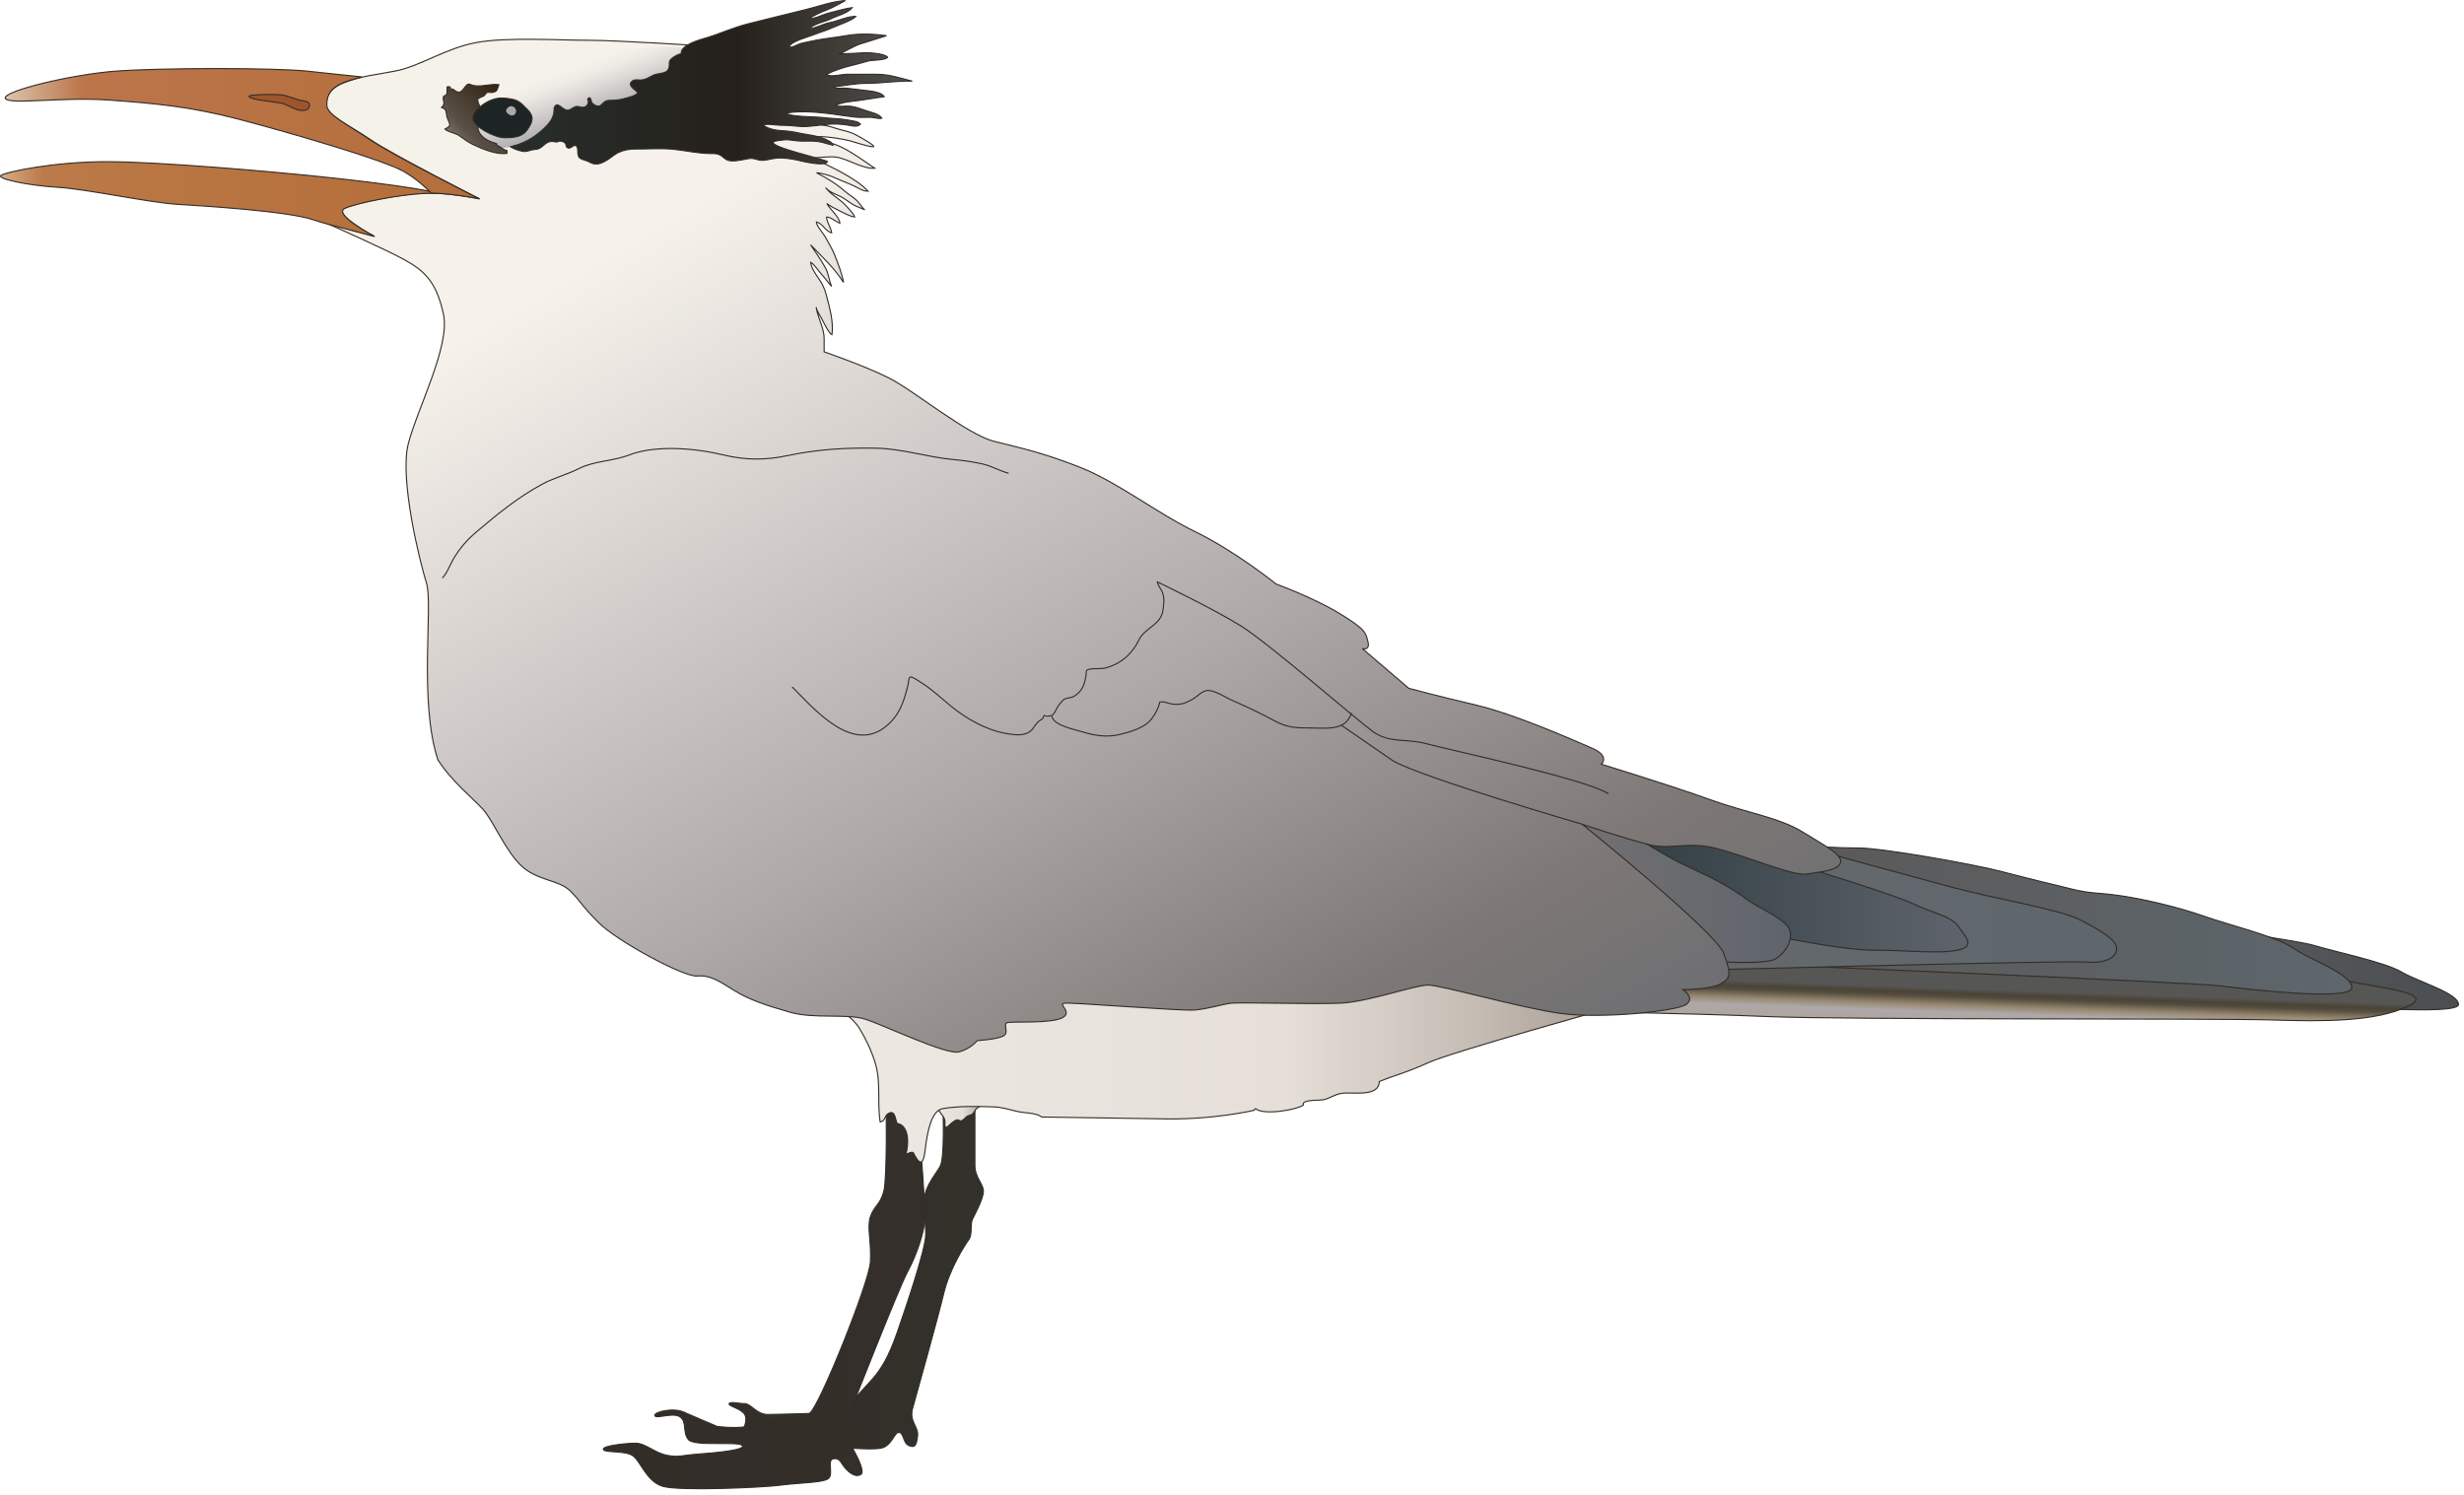 
        <svg xmlns:rdf="http://www.w3.org/1999/02/22-rdf-syntax-ns#" xmlns="http://www.w3.org/2000/svg" xmlns:cc="http://creativecommons.org/ns#" xmlns:xlink="http://www.w3.org/1999/xlink" xmlns:dc="http://purl.org/dc/elements/1.1/" x="0px" y="0px" width="501" height="304" viewBox="0 0 501 304" xml:space="preserve">
            <title>Sterna maximus (Royal Tern)</title>
            <desc xmlns:ian_image_library="https://ian.umces.edu/media-library/">
                <ian_image_library:title>Sterna maximus (Royal Tern)</ian_image_library:title>
                <ian_image_library:descr>Illustration of Sterna maxima (Royal Tern)</ian_image_library:descr>
                <ian_image_library:scene>
                    <ian_image_library:contains>bird, royal, tern, Chordata, Aves, Ciconiiformes, Sternidae, Sterna, maxima, Thalasseus, maximus</ian_image_library:contains>
                    <ian_image_library:when>2008-08-08</ian_image_library:when>
                </ian_image_library:scene>
            </desc>
            
 <defs></defs>
 <linearGradient id="ian_symbols_914fb9d69ef738a465c212238c706bcc" y2="259.57" gradientUnits="userSpaceOnUse" x2="199.95" y1="259.57" x1="169.94">
  <stop stop-color="#332D28" offset="0"/>
  <stop stop-color="#32322B" offset="1"/>
 </linearGradient>
 <path stroke="#322C26" stroke-width=".223" d="m191.73 225.42s.403 10.064-.578 11.766c-.97 1.712-2.933 3.903-3.162 6.346-.256 2.432.229 4.623.229 7.546 0 2.933-4.132 15.112-5.833 19.986-1.712 4.875-3.173 7.306-5.125 9.509-1.941 2.18-6.335 6.825-6.335 6.825l-.981 6.815s7.071.73 9.269.25c2.191-.501 2.671-3.424 3.653-3.172.981.238.73 2.19 1.952 2.671 1.21.501 1.505 0 1.745-1.93.234-1.963-1.745-2.934-1.014-5.616s5.114-18.274 6.335-23.399c1.221-5.104 4.383-9.988 5.114-10.958.73-.981.25-3.174.73-4.144.491-.981 1.952-3.664 2.203-5.365.229-1.701-1.712-2.922-1.712-5.604v-12.43l-6.48.87z" fill="url(#ian_symbols_914fb9d69ef738a465c212238c706bcc)"/>
 <linearGradient id="ian_symbols_8e80f87e4485ceb4d197cfee371127cb" y2="288.13" gradientUnits="userSpaceOnUse" x2="165.56" y1="288.13" x1="148.24">
  <stop stop-color="#332D28" offset="0"/>
  <stop stop-color="#32322B" offset="1"/>
 </linearGradient>
 <path stroke="#322C26" stroke-width=".223" d="m148.26 285.43c.24-.479 1.952 0 3.167 0 1.227 0 2.437 2.203 4.64 2.203 2.192 0 9.497-.24 9.497-.24l-14.622 3.642s1.221-2.181.485-3.401c-.74-1.22-3.42-1.71-3.18-2.2z" fill="url(#ian_symbols_8e80f87e4485ceb4d197cfee371127cb)"/>
 <linearGradient id="ian_symbols_900bdf3a262220b4ed4a2187f74881f8" y2="263.5" gradientUnits="userSpaceOnUse" x2="188.05" y1="263.5" x1="122.67">
  <stop stop-color="#332D28" offset="0"/>
  <stop stop-color="#342F2A" offset="1"/>
 </linearGradient>
 <path stroke="#322C26" stroke-width=".223" d="m180.18 224.27s.24 15.353-.491 18.035c-.719 2.682-1.974 2.933-2.715 5.113-.72 2.192.24 5.081 0 9.225s-10.435 29.572-12.387 30.781c-1.968 1.222-10.239 2.159-12.676 2.64-2.437.49-6.09 0-6.09 0s-4.64-1.952-6.826-2.922c-2.191-.972-6.095 0-5.856.729.251.73 3.665-.729 5.125.24 1.461.981.48 3.174 1.712 4.634 1.205 1.462 10.228.251 10.958 1.211.73.981-6.084 1.505-9.263 1.755-3.157.251-3.68.688-6.122.208-2.443-.492-4.351-2.443-6.303-2.443s-6.826.523-6.576 1.254c.24.731 4.144.208 5.845 1.189 1.701.97 2.846 5.354 6.258 6.323 3.402.993 20.303.252 23.956-.239 3.664-.48 8.047-.48 9.508-1.211 1.472-.729-.24-3.903 1.221-4.154 1.461-.239 1.461.981 2.671 2.203 1.232 1.222 2.203 1.461 2.933.97.73-.479-.491-3.162-1.461-4.873-.981-1.701-2.192-4.373-1.472-6.085.741-1.711 10.446-26.572 12.397-30.226 1.952-3.652 3.25-7.785 3.489-10.228.24-2.442-1.014-17.544-1.014-17.544l-6.84-6.57z" fill="url(#ian_symbols_900bdf3a262220b4ed4a2187f74881f8)"/>
 <linearGradient id="ian_symbols_d1584adfe734eee4419d0bc84a334ea5" y2="226.43" gradientUnits="userSpaceOnUse" x2="200.2" y1="226.43" x1="189.45">
  <stop stop-color="#EDE8E2" offset=".006"/>
  <stop stop-color="#E5DFD8" offset=".579"/>
  <stop stop-color="#C3BAB2" offset=".832"/>
  <stop stop-color="#A59A91" offset="1"/>
 </linearGradient>
 <path stroke="#322C26" stroke-width=".223" d="m189.45 224.51c1.014.425 1.309 1.188 1.941 2.006.371.479.633.817.742 1.406.087.523-.224 1.036.284 1.374.687-.469 1.417-1.429 2.213-1.581.272-.032.479.295.905.175.415-.131.807-.753 1.21-.948.403-.196.676-.132 1.047-.48.262-.229.458-.709.708-.981.523-.501 2.028-.948 1.636-1.896-.48-.16-10.68.92-10.68.92z" fill="url(#ian_symbols_d1584adfe734eee4419d0bc84a334ea5)"/>
 <linearGradient id="ian_symbols_dcc4ee5bcffd6ea4b1b759eaaaad1b27" y2="192.87" gradientUnits="userSpaceOnUse" x2="499.89" y1="192.87" x1="392.63">
  <stop stop-color="#66686C" offset="0"/>
  <stop stop-color="#4B4E50" offset="1"/>
 </linearGradient>
 <path stroke="#322C26" stroke-width=".223" d="m392.63 180.4s72.869 10.348 77.635 11.787 14.644 3.456 18.046 5.474c3.413 2.006 11.573 4.307 11.573 6.607s-25.53.295-30.982-.283c-5.451-.567-40.181-5.474-40.181-5.474l-36.09-18.12z" fill="url(#ian_symbols_dcc4ee5bcffd6ea4b1b759eaaaad1b27)"/>
 <linearGradient id="ian_symbols_6f89e375e625bdb461d9f9047cb62518" y2="192.15" gradientUnits="userSpaceOnUse" x2="405.82" y1="208.67" x1="405.24">
  <stop stop-color="#B0A59D" offset=".006"/>
  <stop stop-color="#AEA8A9" offset=".157"/>
  <stop stop-color="#978870" offset=".242"/>
  <stop stop-color="#544C3E" offset=".343"/>
  <stop stop-color="#4A4336" offset=".388"/>
  <stop stop-color="#565654" offset=".449"/>
 </linearGradient>
 <path stroke="#322C26" stroke-width=".223" d="m319.54 205.68s23.541.349 39.832 1.035c16.279.688 91.788.339 102.53.688s21.132.349 27.706-2.77c6.581-3.119-8.313-3.795-17.315-6.227-9.006-2.432-135.09-8.657-135.09-8.657l-17.67 15.93z" fill="url(#ian_symbols_6f89e375e625bdb461d9f9047cb62518)"/>
 <linearGradient id="ian_symbols_7f1bbd4527b1e6d461c2e62fbcfb1a79" y2="187.1" gradientUnits="userSpaceOnUse" x2="478.18" y1="187.1" x1="366.19">
  <stop stop-color="#5B5959" offset="0"/>
  <stop stop-color="#5D676D" offset="1"/>
 </linearGradient>
 <path stroke="#322C26" stroke-width=".223" d="m369.07 172.08s3.479.349 8.669.349 24.251 3.457 29.44 4.852c5.19 1.385 9.705 2.421 13.858 3.457 4.144 1.047 5.191.698 10.043 1.396 4.853.687 12.125 2.421 16.977 4.154 4.837 1.723 14.885 4.144 18.346 6.575 3.473 2.421 11.782 5.19 11.782 7.981 0 2.759-21.132.338-26.677-.359-5.533-.698-85.316-4.034-85.316-4.034l2.88-24.37z" fill="url(#ian_symbols_7f1bbd4527b1e6d461c2e62fbcfb1a79)"/>
 <linearGradient id="ian_symbols_9fa4ff189905e9b4b166a0f88a823a96" y2="185.41" gradientUnits="userSpaceOnUse" x2="430.38" y1="185.41" x1="341.71">
  <stop stop-color="#66686C" offset="0"/>
  <stop stop-color="#5D676D" offset="1"/>
 </linearGradient>
 <path stroke="#322C26" stroke-width=".223" d="m372.55 173.8s15.227 4.165 24.238 6.597c8.996 2.42 21.829 4.492 25.973 6.575 4.155 2.083 7.622 4.166 7.622 5.888 0 1.733-2.071 3.118-6.226 2.77-4.165-.349-82.449 1.733-82.449 1.733l20.091-23.901 10.76.33z" fill="url(#ian_symbols_9fa4ff189905e9b4b166a0f88a823a96)"/>
 <linearGradient id="ian_symbols_95b5c49690d37ae459db3ef1db0abcec" y2="181.26" gradientUnits="userSpaceOnUse" x2="400.14" y1="181.26" x1="330.97">
  <stop stop-color="#313E43" offset="0"/>
  <stop stop-color="#5F646C" offset="1"/>
 </linearGradient>
 <path stroke="#322C26" stroke-width=".223" d="m367.68 176.58s18.013 5.55 21.475 7.273c3.474 1.733 7.627 2.431 9.013 4.503 1.385 2.072 3.686 4.045-.121 4.852-3.816.808-10.161 0-17.544 0-7.393 0-28.175-4.612-28.175-4.612l-21.361-19.638h8.32l28.38 7.63z" fill="url(#ian_symbols_95b5c49690d37ae459db3ef1db0abcec)"/>
 <linearGradient id="ian_symbols_80abdc202f868654d1854828ee24e109" y2="181.12" gradientUnits="userSpaceOnUse" x2="364.06" y1="181.12" x1="319.54">
  <stop stop-color="#737172" offset="0"/>
  <stop stop-color="#5F646C" offset="1"/>
 </linearGradient>
 <path stroke="#322C26" stroke-width=".223" d="m329.59 168.61c4.515 2.377 8.832 5.43 13.434 7.545 4.711 2.181 8.429 3.937 12.54 7 1.712 1.275 7.633 3.816 8.319 5.899.687 2.083-.687 4.503-2.77 5.888s-14.186.534-14.208.338l-21.132-19.398-6.226-9.355 10.05 2.07z" fill="url(#ian_symbols_80abdc202f868654d1854828ee24e109)"/>
 <linearGradient id="ian_symbols_8d707f2bd2ef770415fc7ba60d7076e0" y2="214.06" gradientUnits="userSpaceOnUse" x2="328.54" y1="214.06" x1="169.55">
  <stop stop-color="#EDE8E2" offset=".006"/>
  <stop stop-color="#E5DFD8" offset=".579"/>
  <stop stop-color="#C3BAB2" offset=".832"/>
  <stop stop-color="#A59A91" offset="1"/>
 </linearGradient>
 <path stroke="#322C26" stroke-width=".223" d="m255.11 225.77c-.043-.273.043-.36.24-.295 1.581 1.33 8.102.262 9.672-.741-.469-1.112 2.759-.971 3.587-1.047 1.668-.12 2.617-1.21 4.503-1.396 2.214-.207 7.262.774 7.339-2.355 3.162-1.319 5.484-1.788 9.987-3.86 4.504-2.082 38.098-11.438 38.098-11.438l-41.564-12.812-117.42 12.125c.338.633 1.57 1.527 2.159 1.996 1.178.992 2.235 1.875 3.042 3.173 1.325 2.17 2.443 4.558 3.184 6.956 1.243 4.002.371 7.982 1.036 12.082 1.112-.207.807-1.232 1.646-1.723 1.439-.818 1.352 1.134 1.81 2.027 2.476.306 2.399 4.471 1.723 6.281 1.984-.884 1.308-.36 2.377 1.058 1.396 1.897 1.559-2.115 1.723-3.107.349-2.225 1.014-6.858 3.479-7.273 3.282-.534 6.924-.458 10.38-.338 1.69.044 3.238.61 4.852.949 1.396.315 3.729.229 4.852 1.111l23.901.36c10.72.33 19.39-1.75 19.39-1.75z" fill="url(#ian_symbols_8d707f2bd2ef770415fc7ba60d7076e0)"/>
 <linearGradient id="ian_symbols_5f7228cb341c76e4e5a70bfb6cccb122" y2="242.51" gradientUnits="userSpaceOnUse" x2="276.61" y1="-16.335" x1="127.16">
  <stop stop-color="#F5F2EA" offset=".006"/>
  <stop stop-color="#F6F2EB" offset=".191"/>
  <stop stop-color="#AEA8A9" offset=".629"/>
  <stop stop-color="#7E7876" offset=".876"/>
  <stop stop-color="#6E6F72" offset="1"/>
 </linearGradient>
 <path stroke="#322C26" stroke-width=".223" d="m143.16 9.348s-17.512-1.156-23.498-1.156-16.59-.688-22.811.458c-6.226 1.144-11.514 4.841-16.355 5.768-4.83.927-6.215.927-9.671 2.082-3.468 1.135-4.537 2.759-4.537 4.831 0 2.061 4.754 4.132 9.138 7.131 4.373 2.998 22.113 11.983 22.113 11.983s-6.673-1.385-11.515-1.156c-4.835.229-13.128 1.843-15.897 2.999-2.759 1.156 5.986 5.757 5.986 5.757l-9.912-2.748s11.994 5.278 16.138 7.578c4.155 2.312 6.456 4.624 7.84 11.067 1.374 6.456-5.31 19.125-7.152 26.257-1.849 7.142 2.311 23.956 3.685 28.35 1.386 4.362-1.603 23.945 2.313 35.928 2.758 4.383 7.141 7.829 9.213 10.141 2.06 2.301 4.602 8.527 7.839 11.514 3.217 2.988 7.601 2.759 9.9 5.07 2.301 2.301 2.072 2.759 5.768 6.444 3.675 3.686 17.261 11.067 20.02 10.827 2.78-.239 4.623 1.156 7.622 2.999 2.988 1.832 6.444 2.987 11.275 4.372 4.841 1.385 11.514.229 15.21 1.385 3.686 1.146 16.585 7.371 19.115 6.674 2.524-.688 3.685-2.29 3.685-2.29s3.915-.24 5.299-.927c1.374-.698-.229-2.541.927-2.759 1.145-.229 8.745.218 11.056-.938 2.29-1.146-.927-2.759.458-2.988 1.385-.218 23.727 1.614 26.485 1.385 2.77-.229 5.539-1.155 7.382-1.385 1.843-.218 16.356.229 22.108 0 5.763-.218 15.216-3.686 17.975-3.686s18.656 4.623 26.943 5.758c8.298 1.155 23.727-.458 25.58-1.843 1.843-1.374-.697-2.988-.697-2.988s5.539 0 7.6-1.145c2.072-1.156 2.312-1.864.698-6.227-1.614-4.383-28.797-26.267-28.797-26.267s8.984 3.01 13.586 4.144c4.623 1.156 7.61-.687 13.368.698 5.768 1.374 15.881 5.757 18.667 5.288 2.759-.447 6.443-.676 6.913-2.29.447-1.625-2.78-3.227-7.622-6.226s-11.503-3.925-19.104-6.684c-7.6-2.759-21.895-7.131-21.895-7.131s1.843-1.625-1.843-3.238c-3.686-1.603-15.658-6.902-23.498-8.756-7.828-1.832-13.814-3.446-13.814-3.446l-9.443-8.069s1.604.469 1.146-1.385c-.458-1.832-.458-2.53-5.763-5.746-5.294-3.228-12.905-5.997-12.905-5.997s-8.287-6.673-16.345-10.587c-8.068-3.926-15.897-10.141-23.498-13.139-7.6-2.988-11.983-3.915-17.512-5.299-5.528-1.385-16.345-10.37-21.415-12.899-5.076-2.53-13.139-5.299-13.139-5.299v-2.77c-.022-2.126-1.341-4.23-1.625-6.335.055.643.834 1.821 1.145 2.41.327.622 1.494 2.999 2.061 3.238.283-2.061-.153-4.252-.654-6.215-.349-1.331-.6-2.606-1.21-3.86-.698-1.428-2.323-3.085-2.454-4.678.731.371 1.668 1.897 2.279 2.53.708.752 1.275 1.636 1.979 2.366-.529-1.134-.605-2.551-1.238-3.718-.905-1.69-2.001-3.162-3.042-4.732 2.312 2.42 4.896 4.775 6.706 7.654-.36-1.93-1.134-3.871-1.864-5.703-.469-1.178-1.2-2.344-1.799-3.457-.436-.84-1.832-2.257-1.875-3.141 1.309.284 1.887 1.963 3.124 2.203-.18-1.101-.954-2.039-1.052-3.194.796-.066 1.93.926 2.715 1.275.022-1.178-2.071-2.922-2.649-4.034.632.512 1.636 1.014 2.372 1.385.899.414 2.333 1.275 3.293 1.341-.289-.763-1.205-1.646-1.761-2.268-1.2-1.352-3.097-2.247-4.154-3.696.73.948 2.115 1.341 3.151 1.875.981.513 1.799 1.276 2.792 1.777.654.327 1.357.523 2.017.883-.708-.6-1.09-1.461-1.799-2.083-.747-.632-1.559-1.112-2.29-1.744-1.799-1.571-3.642-2.64-5.725-3.729 1.249.076 2.977.665 4.067 1.167 1.368.632 2.802 1.101 4.132 1.799.752.403 1.396.807 2.279.785-2.464-2.704-7.938-5.136-11.231-6.717.971-.152 3.642-.36 4.624-.229 2.42.284 5.539 2.498 7.971 2.279-1.516-1.002-2.955-2.071-4.514-3.021-1.189-.752-2.35-1.362-3.675-1.875-.501-.185-4.351-.873-4.623-1.298 1.221-.632 5.681.175 6.886.415 1.564.305 3.974 1.264 5.539 1.417 1.03.098-2.197-1.766-3.228-2.311-1.772-.949-2.928-.949-4.825-1.604-1.685-.588-2.999-.414-4.602-1.156-.513-.229-3.086-.556-3.686-.446l-8.756-5.54-9.25-9.401z" fill="url(#ian_symbols_5f7228cb341c76e4e5a70bfb6cccb122)"/>
 <linearGradient id="ian_symbols_bed1c6635ce8e574a12739e65f69df09" y2="25.242" gradientUnits="userSpaceOnUse" x2="122.2" y1="11.513" x1="117.2">
  <stop stop-color="#F5F2EA" offset=".135"/>
  <stop stop-color="#EEEAE4" offset=".297"/>
  <stop stop-color="#DAD6D4" offset=".514"/>
  <stop stop-color="#BEBBBD" offset=".761"/>
  <stop stop-color="#B5B2B6" offset=".832"/>
 </linearGradient>
 <path d="m131.65 9.664c-6.254.687-13.128 3.281-15.931 3.849-32.537 6.597-17.331 11.373-18.547 15.418 2.387 3.51 17.675-1.789 20.777-2.235 1.5-.208 6.133-2.606 12.457-4.58 4.983-1.526 14.677-11.514 13.096-11.536-.01-.001-5.63-1.603-11.86-.916z" fill="url(#ian_symbols_bed1c6635ce8e574a12739e65f69df09)"/>
 <linearGradient id="ian_symbols_05b1574a42d96f54b56cad17a0fe54e6" y2="18.594" gradientUnits="userSpaceOnUse" x2="102.81" y1="28.589" x1="92.815">
  <stop stop-color="#796F65" offset="0"/>
  <stop stop-color="#5B5148" offset=".197"/>
  <stop stop-color="#31210F" offset="1"/>
 </linearGradient>
 <path stroke="#322C26" stroke-width=".223" d="m92.014 18.104c-.141.043-.282.021-.424-.044-.022-.12-.033-.262-.065-.381-.218-.077-.403-.087-.622-.011-.087.666.262 1.777-.687 1.854-.392.993.578 1.384-.426 2.333 1.161.348.84 1.057 1.124 2.006.371 1.243 1.167 1.679-.431 2.355.147.458 2.165.894 2.732 1.265.997.654 1.875 1.396 2.954 1.908 1.974.927 4.688 2.082 6.87 1.81.087-.218.076-.403 0-.622-.818-.087-1.255-.84-1.996-1.003-.021-.119-.054-.24-.076-.371-1.33-.359-2.672-.927-3.423-2.116-1.036-1.668.534-2.551.479-4.144-.021-.665-.479-1.254-.698-1.831-.534-1.385.186-1.08 1.096-1.636.201-.109.322-.535.562-.632.327-.164.752 0 1.101-.043 1.178-.185.959-.677 1.353-1.581-1.712-.23-3.359.468-5.038.195-.948-.163-1.068-.719-1.799.208-.425.556-.959 1.559-1.897.927l-.682-.446z" fill="url(#ian_symbols_05b1574a42d96f54b56cad17a0fe54e6)"/>
 <path stroke="#322C26" stroke-width=".223" d="m96.168 24.089c0 1.613 4.373 3.925 6.439 3.925 2.077 0 3.686-.239 4.606-1.625.938-1.385 1.625-2.529 0-4.144-1.603-1.614-1.843-2.06-4.83-2.3-3.005-.239-6.222 2.531-6.222 4.144z" fill="#1D2424"/>
 <path d="m102.9 22.552c0 .382.741.927 1.095.927s.627-.066.791-.382c.147-.316.272-.6 0-.981-.284-.371-.321-.469-.829-.534-.52-.044-1.06.599-1.06.970z" fill="#AEA8A9"/>
 <linearGradient id="ian_symbols_ada1fae2a3d8e004a9fd0bc5394380a7" y2="16.729" gradientUnits="userSpaceOnUse" x2="185.49" y1="16.729" x1="103.77">
  <stop stop-color="#262E2A" offset="0"/>
  <stop stop-color="#25201B" offset=".562"/>
  <stop stop-color="#53524E" offset="1"/>
 </linearGradient>
 <path stroke="#322C26" stroke-width=".223" d="m105.37 29.389c1.859-.698 3.119-1.418 4.624-2.716.796-.675 1.57-1.417 2.126-2.343.219-.371.338-.742.458-1.156.098-.371.022-1.091.164-1.407.48-.981 1.21-.055 1.799.316 1.025.6 1.123.327 2.137-.251.873-.501 1.249.153 2.083-.043.741-.163 1.101-1.057.698-1.625.708-.872.698.437.883.709.239.35.894.752 1.396.709.534-.055.785-.654 1.199-.883.49-.294.719-.294 1.33-.294 1.102 0 1.985-.163 3.005-.447.791-.229 1.88-.437 2.447-1.112-.545-.61-2.398-1.527-1.085-2.42.519-.361 1.271-.098 1.859-.164.922-.12 1.461-.524 2.247-.927 1.101-.567 2.944-.153 3.283-1.603.195-.851-.186-1.134.512-1.8.415-.382 1.422-.938 1.984-1.014-.261-1.778 3.98-2.901 5.147-3.238 2.911-.883 5.648-2.17 8.657-2.89 3.729-.905 7.426-1.875 11.166-2.759 2.792-.654 5.61-1.755 8.401-1.919-1.237.643-2.36 1.363-3.658 1.854-1.33.524-2.617 1.08-3.816 1.876 1.353-.021 2.922-.916 4.274-1.232 1.483-.371 3.108-.862 4.58-1.068-.829 1.145-3.118 1.657-4.307 2.279-1.178.61-3.561 1.014-4.373 2.039 1.385-.164 2.868-1.047 4.263-1.297 1.309-.219 3.871-1.386 5.179-1.21-.839.839-3.75 1.81-4.841 2.311-1.254.567-2.595.927-3.86 1.439-1.058.437-4.563 1.32-4.885 2.443.643.218 1.767-.567 2.432-.72 1.003-.24 1.995-.446 2.993-.632 2.11-.416 4.236-.589 6.33-.971 2.41-.436 5.572-.337 8.047.044-1.379.468-3.882 1.188-5.354 1.678-1.003.327-1.799.84-2.705 1.265-.49.24-1.265.775-1.788.752 1.843-.032 3.642-.131 5.463-.24.84-.032 4.122.174 4.612.927-.501.643-3.184.546-3.936.753-1.102.327-2.247.643-3.38.916-1.777.448-3.522.949-5.103 1.854.785.566 3.053-.066 4.1-.066 2.006 0 4.013.011 6.008 0 2.649-.011 4.819.774 7.327 1.396-3.129-.098-6.193.447-9.344.447-2.279 0-4.493.48-6.717.741.393.437 1.875.164 2.563.23 1.275.12 2.562.305 3.849.458.981.12 3.38.284 3.937 1.286-1.788.218-3.511.556-5.277.785-1.385.185-3.566.316-4.602 1.057.927.24 2.017-.01 2.988.098 1.058.121 2.05.492 2.999.829 1.025.372 2.813.666 3.424 1.604-.698.185-1.548-.163-2.295-.186-1.074-.022-2.153.087-3.228-.043-1.532-.164-3.081-.425-4.607-.632-2.78-.35-6.4-.698-9.203-.197.087.774 6.095.763 6.913.883 1.134.174 3.936.272 5.07.469 2.753.446 2.442.479 2.987.916-1.134 1.047-2.072-.24-6.215 0-1.505.076-4.503.622-6.008.469-1.363-.13-2.748-.251-4.198-.251-.742 0-2.802-.392-3.315 0 1.178.917 3.021 1.091 4.481 1.155 1.417.077 2.813.491 4.209.698 1.287.187 4.939.819 5.528 2.226-1.102-.208-2.154-.666-3.271-.785-1.341-.164-2.715.021-4.067-.109-.889-.087-1.832-.316-2.764-.196-.333.055-1.924.153-2.088.458-.567 1.036 10.037 3.37 11.023 3.937-.55 1.124-5.299-.098-6.215-.306-1.281-.272-2.802-.513-4.133-.382-1.036.077-1.974.448-3.009.448-.578 0-.851-.153-1.385-.284-.774-.197-1.21-.098-2.018.066-.926.185-2.605.534-3.554.185-.611-.219-1.003-.775-1.57-1.059-.589-.272-.949-.283-1.657-.283-2.671.011-5.168-.6-7.774-.872-2.563-.251-5.256-.033-7.846-.055-1.128 0-2.186.185-3.227.643-.966.425-1.609 1.123-2.536 1.658-.872.512-1.651.916-2.759.665-.403-.109-.927-.458-1.396-.601-.38-.12-1.014-.293-1.33-.556-.687-.654-.098-2.039-.72-2.464-.49-.349-1.046.654-1.635.448-.567-.208-.272-.666-.61-1.014-.202-.219-.687-.393-.981-.393-.272-.022-.48.174-.698.186-.327.011-.633-.12-.927-.12-1.341-.022-1.745 1.079-2.813 1.504-.376.142-.927.12-1.319.219-.654.152-1.112.414-1.859.293-.737-.13-1.881-.49-2.524-.927l1.62-.459z" fill="url(#ian_symbols_ada1fae2a3d8e004a9fd0bc5394380a7)"/>
 <path stroke-linejoin="round" d="m321.69 167.6s-32.483-9.442-38.469-12.899l-10.37-7.142" stroke="#322C26" stroke-linecap="round" stroke-width=".223" fill="none"/>
 <path stroke-linejoin="round" d="m161.13 139.74c4.558 4.591 12.234 13.619 19.092 7.895 2.748-2.279 3.566-5.016 4.405-8.363.065-.294.131-1.45.425-1.592.393-.175 1.984.97 2.333 1.188 2.17 1.341 4.034 3.151 6.008 4.754 3.064 2.519 7.131 4.809 11.035 5.506 1.385.24 2.813.491 4.144.055 1.309-.425 1.461-1.21 2.235-2.115.393-.458.708-.589 1.178-.927.152-.109.152-.556.327-.622.174-.043.447.164.469.152.447-.13.883.055 1.341-.403.479-.469.708-1.297 1.145-1.854.338-.425.823-1.123 1.374-1.341.676-.24 1.145-.098 1.843-.545 1.559-.971 2.05-2.366 2.323-4.111.142-1.003-.196-1.178.905-1.363 1.101-.186 2.148.043 3.282-.284 3.02-.861 5.255-2.857 6.607-5.692 1.156-2.388 4.449-2.999 4.852-5.942.164-1.178.349-2.377-.043-3.522-.289-.829-.927-1.439-1.112-2.301 0 0 11.509 5.528 17.053 8.996 5.528 3.435 23.269 18.864 26.726 21.404 3.445 2.53 6.902 1.385 11.045 2.541 4.149 1.156 32.254 7.142 36.866 10.13" stroke="#322C26" stroke-linecap="round" stroke-width=".223" fill="none"/>
 <path stroke-linejoin="round" d="m213.89 145.72c.469 1.897 4.841 2.661 6.455 3.173 2.247.709 4.787 1.047 7.12.513 1.887-.436 4.209-1.101 5.779-2.29 1.058-.807 2.366-3.021 2.563-4.351.948-.196 1.799.338 2.737.425 1.614.164 2.497-.207 3.893-.97 1.167-.644 2.094-1.984 3.451-1.799 1.619.208 3.288 1.429 4.792 2.061 2.944 1.265 5.79 2.661 8.603 4.165 2.497 1.341 4.384 1.385 7.153 1.385 3.086 0 7.186.676 8.32-2.977" stroke="#322C26" stroke-linecap="round" stroke-width=".223" fill="none"/>
 <linearGradient id="ian_symbols_49aaa08f5e22efd405288cb904035943" y2="40.489" gradientUnits="userSpaceOnUse" x2="89.485" y1="40.489" x1=".112">
  <stop stop-color="#D5A982" offset=".006"/>
  <stop stop-color="#BB7A48" offset=".096"/>
  <stop stop-color="#B97643" offset=".357"/>
  <stop stop-color="#B46E3A" offset="1"/>
 </linearGradient>
 <path stroke="#322C26" stroke-width=".223" d="m76.182 48.1s-8.756-4.613-5.987-5.768c2.759-1.145 11.057-2.759 15.898-2.988 1.15-.066 2.126-.087 3.391.011-5.365-1.385-20.063-3.021-26.917-3.697-6.918-.698-30.132-2.78-40.861-2.78-10.757 0-20.445 2.082-21.486 2.78-1.042.677 5.543 2.073 11.432 2.421 5.888.338 18.711 3.119 24.25 3.457s22.511 1.396 27.706 3.129c1.668.556 3.816 1.123 3.816 1.123l8.758 2.312z" fill="url(#ian_symbols_49aaa08f5e22efd405288cb904035943)"/>
 <path stroke-linejoin="round" d="m89.998 117.46c.796-.708 1.526-2.661 2.191-3.794 1.287-2.17 2.78-3.893 4.732-5.55 4.291-3.631 8.342-6.946 13.248-9.617 2.41-1.319 5.06-1.963 7.546-3.217 3.194-1.603 6.88-1.472 10.206-2.759 5.441-2.104 13.586-1.374 19.223 0 4.405 1.069 8.603 1.069 13.02.12 6.029-1.276 11.759-1.614 17.937-1.505 5.354.098 10.549 1.854 15.843 2.323 2.05.185 3.98.458 5.964.916 1.793.437 3.326 1.352 5.092 1.843" stroke="#322C26" stroke-linecap="round" stroke-width=".223" fill="none"/>
 <linearGradient id="ian_symbols_7606d83be3786254e989b2a1b1b98759" y2="27.19" gradientUnits="userSpaceOnUse" x2="97.434" y1="27.19" x1="1.063">
  <stop stop-color="#D8C2A8" offset=".006"/>
  <stop stop-color="#BC754A" offset=".163"/>
  <stop stop-color="#B46E3A" offset="1"/>
 </linearGradient>
 <path stroke="#322C26" stroke-width=".223" d="m75.31 28.462c-4.372-3.009-8.865-5.049-8.865-7.121s.813-3.718 4.263-4.863c1.123-.371 2.029-.621 2.912-.829-3.347-.349-7.72-.829-11.209-1.188-6.586-.687-29.451-.687-38.807 0-9.345.698-23.203 4.155-22.517 5.539.698 1.385 11.438-.338 21.132.348 9.693.698 16.622 1.385 25.983 3.806 9.355 2.432 29.79 8.32 33.944 10.741 2.398 1.396 4.339 3.151 5.539 4.361 4.547.11 9.748 1.178 9.748 1.178s-17.74-8.984-22.123-11.972z" fill="url(#ian_symbols_7606d83be3786254e989b2a1b1b98759)"/>
 <path stroke="#322C26" stroke-width=".223" d="m50.624 19.575c-.186.654 5.594 1.178 6.564 1.396 1.036.218 2.018.927 3.031 1.243.796.251 2.235.567 2.627-.446.502-1.254-1.205-1.199-1.952-1.407-1.046-.283-2.06-.709-3.119-.981-1.067-.252-7.031-.241-7.151.195z" fill="#9E552B"/>
</svg>
